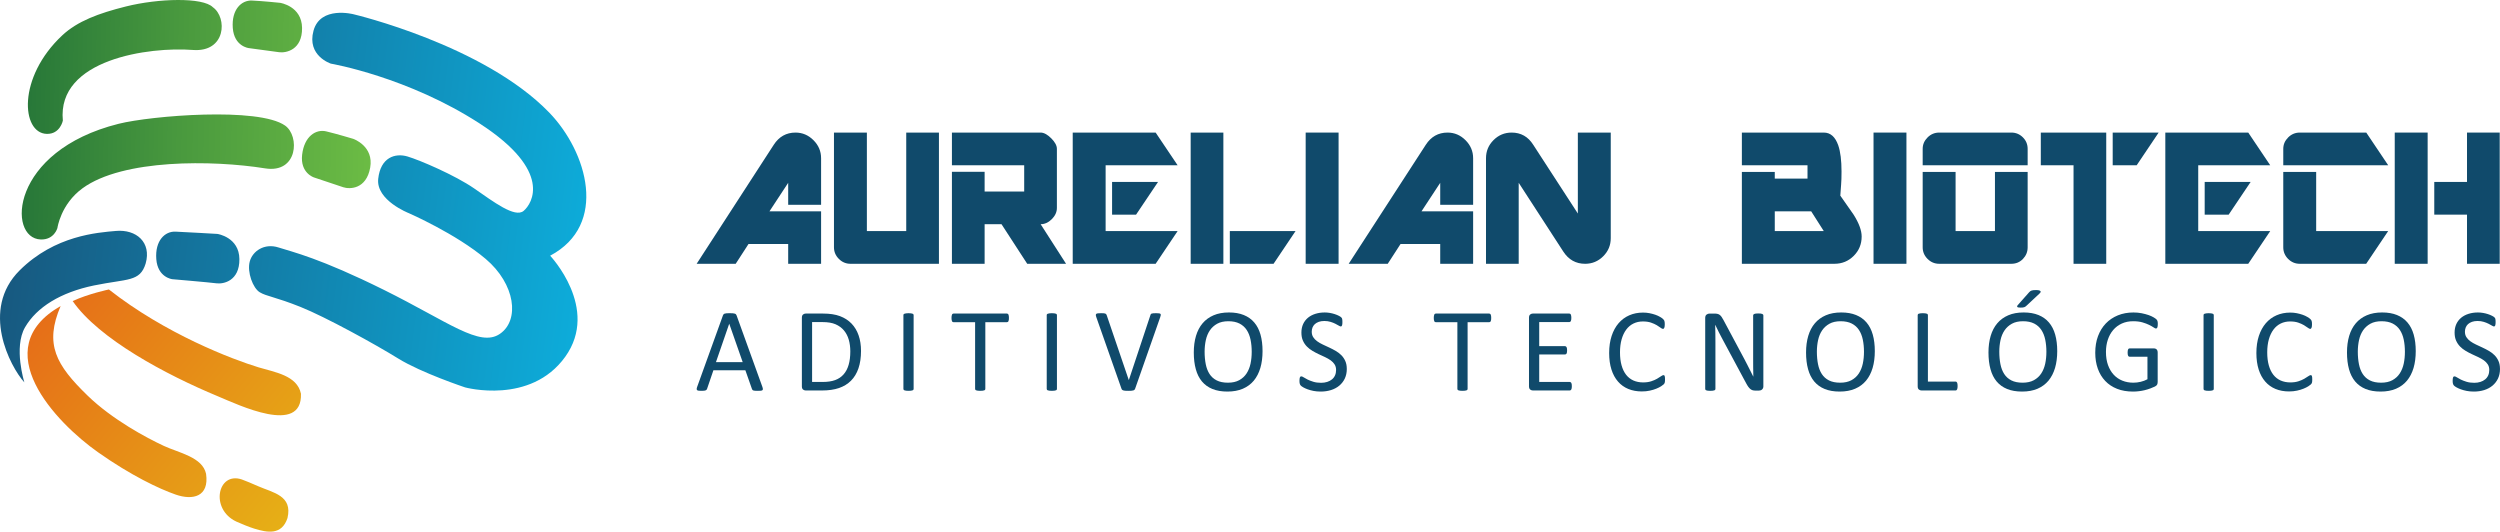 <svg xmlns:xlink="http://www.w3.org/1999/xlink" viewBox="0 0 8955.24 1904.41" style="shape-rendering:geometricPrecision; text-rendering:geometricPrecision; image-rendering:optimizeQuality; fill-rule:evenodd; clip-rule:evenodd" version="1.1" height="32.855mm" width="154.497mm" xml:space="preserve" xmlns="http://www.w3.org/2000/svg">
 <defs>
  <style type="text/css">
   
    .fil0 {fill:#104A6B;fill-rule:nonzero}
    .fil3 {fill:url(#id0)}
    .fil1 {fill:url(#id1)}
    .fil2 {fill:url(#id2)}
   
  </style>
  <linearGradient y2="1081.03" x2="97.76" y1="1855.82" x1="1029.79" gradientUnits="userSpaceOnUse" id="id0">
   <stop style="stop-opacity:1; stop-color:#E6AF16" offset="0"></stop>
   <stop style="stop-opacity:1; stop-color:#E66A18" offset="1"></stop>
  </linearGradient>
  <linearGradient y2="438.91" x2="1375.44" y1="412.7" x1="38.79" gradientUnits="userSpaceOnUse" id="id1">
   <stop style="stop-opacity:1; stop-color:#247438" offset="0"></stop>
   <stop style="stop-opacity:1; stop-color:#49993E" offset="0.451"></stop>
   <stop style="stop-opacity:1; stop-color:#6EBE45" offset="1"></stop>
  </linearGradient>
  <linearGradient y2="1323.46" x2="2076.53" y1="1061.18" x1="12.09" gradientUnits="userSpaceOnUse" id="id2">
   <stop style="stop-opacity:1; stop-color:#175980" offset="0"></stop>
   <stop style="stop-opacity:1; stop-color:#0DADDB" offset="1"></stop>
  </linearGradient>
 </defs>
 <g id="Capa_x0020_1">
  <path d="M2823.34 944.92l0 -70.88 -142.13 0 -45.88 70.88 -139.88 0 276.17 -426.25c18.9,-29.22 44.89,-43.77 77.96,-43.77 24.74,0 46.13,9.08 64.41,27.35 18.15,18.15 27.23,39.67 27.23,64.42l0 166.87 -117.88 0 0 -78.71 -67.02 102.09 184.9 0 0 188.01 -117.88 0z" class="fil0"></path>
  <path d="M3046.41 944.92c-16.04,0 -29.97,-5.84 -41.53,-17.53 -11.69,-11.56 -17.53,-25.49 -17.53,-41.53l0 -410.95 117.88 0 0 352.88 141.01 0 0 -352.88 117.13 0 0 470.02 -316.95 0z" class="fil0" id="1"></path>
  <path d="M3679.56 944.92l-92.01 -141.75 -60.55 0 0 141.75 -117.13 0 0 -329.51 117.13 0 0 70.62 141.75 0 0 -94 -258.88 0 0 -117.13 317.69 0c11.69,0 24.25,6.84 37.93,20.39 13.56,13.55 20.39,26.24 20.39,37.8l0 211.88c0,14.55 -6.09,27.86 -18.15,40.04 -12.18,12.06 -25.49,18.15 -40.04,18.15l91.02 141.75 -139.14 0z" class="fil0" id="2"></path>
  <path d="M4069.51 768.85l-85.93 0 0 -117.13 164.64 0 -78.71 117.13zm70.12 176.07l-297.05 0 0 -470.02 297.05 0 78.71 117.13 -257.89 0 0 235.75 257.89 0 -78.71 117.13z" class="fil0" id="3"></path>
  <path d="M4562.03 944.92l-156.67 0 0 -117.13 235.38 0 -78.71 117.13zm-296.93 0l0 -470.02 117.13 0 0 470.02 -117.13 0z" class="fil0" id="4"></path>
  <polygon points="4677.04,944.92 4677.04,474.9 4794.92,474.9 4794.92,944.92" class="fil0" id="5"></polygon>
  <path d="M5159 944.92l0 -70.88 -142.13 0 -45.88 70.88 -139.88 0 276.17 -426.25c18.9,-29.22 44.89,-43.77 77.96,-43.77 24.74,0 46.13,9.08 64.41,27.35 18.15,18.15 27.23,39.67 27.23,64.42l0 166.87 -117.88 0 0 -78.71 -67.02 102.09 184.9 0 0 188.01 -117.88 0z" class="fil0" id="6"></path>
  <path d="M5678.01 944.92c-33.07,0 -59.07,-14.55 -78.09,-43.77l-159.78 -246.32 0 290.09 -117.13 0 0 -378.25c0,-25.24 8.96,-46.88 26.98,-64.79 18.03,-18.03 39.66,-26.98 64.91,-26.98 33.07,0 58.94,14.55 77.34,43.77l159.78 246.2 0 -289.97 117.88 0 0 378.26c0,25.24 -8.96,46.88 -26.98,64.78 -18.03,18.03 -39.66,26.98 -64.91,26.98z" class="fil0" id="7"></path>
  <path d="M6571.04 944.92l-331.5 0 0 -329.14 117.88 0 0 24 117.26 0 0 -47.74 -235.13 0 0 -117.13 293.58 0c23.88,0 41.03,15.3 51.73,45.88 7.83,22.88 11.69,54.21 11.69,94 0,19.4 -0.5,35.07 -1.49,46.63 -0.87,11.69 -1.87,24.87 -2.86,39.42 15.55,22.76 31.34,45.39 47.38,67.77 19.39,30.59 29.09,56.83 29.09,78.71 0,27.11 -9.45,50.24 -28.35,69.14 -19.02,19.02 -42.02,28.47 -69.26,28.47zm-83.19 -188.01l-130.44 0 0 70.87 175.57 0 -45.14 -70.87z" class="fil0" id="8"></path>
  <polygon points="6711.17,944.92 6711.17,474.9 6829.05,474.9 6829.05,944.92" class="fil0" id="9"></polygon>
  <path d="M6887.24 592.03l0 -58.94c0,-15.55 5.84,-29.1 17.53,-40.79 11.56,-11.56 25.49,-17.41 41.53,-17.41l258.63 0c16.04,0 29.72,5.72 41.16,17.04 11.44,11.44 17.16,25.12 17.16,41.16l0 58.94 -376.01 0zm317.69 352.88l-258.63 0c-16.04,0 -29.97,-5.84 -41.53,-17.41 -11.69,-11.69 -17.53,-25.49 -17.53,-41.53l0 -270.2 117.88 0 0 212 141.01 0 0 -212 117.13 0 0 270.2c0,16.04 -5.59,29.84 -16.79,41.53 -11.19,11.56 -24.99,17.41 -41.53,17.41z" class="fil0" id="10"></path>
  <path d="M7653.81 592.03l-85.92 0 0 -117.13 164.63 0 -78.71 117.13zm-226.18 352.88l0 -352.88 -117.26 0 0 -117.13 234.39 0 0 470.02 -117.13 0z" class="fil0" id="11"></path>
  <path d="M7983.33 768.85l-85.93 0 0 -117.13 164.64 0 -78.71 117.13zm70.12 176.07l-297.05 0 0 -470.02 297.05 0 78.71 117.13 -257.89 0 0 235.75 257.89 0 -78.71 117.13z" class="fil0" id="12"></path>
  <path d="M8178.91 592.03l0 -58.94c0,-15.55 5.84,-29.1 17.53,-40.79 11.56,-11.56 25.49,-17.41 41.53,-17.41l238.24 0 78.59 117.13 -375.89 0zm297.05 352.88l-238.12 0c-16.04,0 -29.84,-5.84 -41.53,-17.41 -11.56,-11.69 -17.41,-25.49 -17.41,-41.53l0 -270.2 117.88 0 0 212 257.89 0 -78.71 117.13z" class="fil0" id="13"></path>
  <path d="M8837.07 944.92l0 -176.07 -117.26 0 0 -117.13 117.26 0 0 -176.82 117.13 0 0 470.02 -117.13 0zm-258.88 0l0 -470.02 117.88 0 0 470.02 -117.88 0z" class="fil0" id="14"></path>
  <path d="M225.14 432.07c0,0 -9.84,49.14 -58.15,47.5 -90.32,-3.05 -105.76,-201.78 56.14,-353.02 54.25,-50.69 130.08,-78.92 228.02,-103.4 116.46,-29.11 275.11,-33.49 311.27,2.67 52.56,37.17 47.38,162.37 -71.94,153.14 -154.32,-11.93 -487.02,32.23 -465.35,253.11zm778.25 -421.94c0,0 77.81,11.47 78.63,90.09 0.82,78.63 -57.33,90.1 -81.9,86.82 -24.57,-3.27 -108.93,-14.74 -108.93,-14.74 0,0 -52.42,-5.73 -57.33,-72.08 -4.92,-66.34 31.12,-99.92 68.8,-98.28 37.68,1.64 100.74,8.2 100.74,8.2zm262.28 487.32c0,0 74.29,25.83 60.37,103.22 -13.92,77.39 -73.19,77.77 -96.71,69.95 -23.53,-7.82 -104.25,-34.88 -104.25,-34.88 0,0 -50.42,-15.45 -42.82,-81.54 7.6,-66.09 49.28,-92.33 85.99,-83.67 36.7,8.67 97.42,26.91 97.42,26.91zm-1060.05 319.43c0,0 -11.46,42.59 -59.78,40.95 -120.59,-4.09 -110.94,-316.88 279.29,-414.43 116.48,-29.12 501.12,-60.74 596.25,6.55 52.56,37.18 46.23,172.05 -71.94,153.14 -187.46,-30.01 -509.43,-33.92 -653.72,71.27 -78.62,57.33 -90.1,142.52 -90.1,142.52z" class="fil1"></path>
  <path d="M1266.31 51.07c0,0 466.85,109.75 701.09,352.18 136.35,141.11 212.36,401.87 3.29,512.71 0,0 178.56,188.37 54.07,362.01 -124.49,173.63 -358.74,109.75 -358.74,109.75 0,0 -157.24,-52.42 -239.15,-103.2 -81.91,-50.78 -260.46,-149.07 -350.55,-185.1 -90.09,-36.04 -121.22,-37.67 -145.79,-52.42 -24.57,-14.75 -45.87,-72.07 -36.04,-109.75 9.83,-37.68 52.41,-67.16 103.19,-50.78 50.78,16.39 147.43,37.68 378.39,152.34 230.96,114.66 342.35,206.39 414.42,157.25 72.08,-49.14 55.69,-178.54 -50.78,-268.63 -106.47,-90.1 -275.19,-163.81 -275.19,-163.81 0,0 -117.94,-45.86 -109.75,-122.85 8.19,-76.99 60.61,-93.37 104.83,-80.27 44.23,13.11 170.36,67.16 239.16,114.66 68.8,47.5 145.79,106.47 176.91,80.27 31.12,-26.21 104.04,-142.52 -154.78,-311.24 -258.81,-168.72 -535.64,-216.23 -535.64,-216.23 0,0 -86.82,-27.85 -62.25,-117.94 24.57,-90.1 143.27,-58.96 143.27,-58.96zm-1179.06 1318.65c0,0 -39.31,-125.31 2.46,-197.38 41.77,-72.08 127.76,-125.31 247.34,-149.88 119.59,-24.57 164.45,-12.02 184.71,-78.63 21.51,-75.93 -33.85,-123.12 -106.57,-116.58 -65.04,5.85 -218.52,15.69 -344.72,141.15 -141.69,140.87 -34.4,344.8 16.77,401.33zm691.64 -531.78c0,0 77.81,11.47 78.63,90.09 0.82,78.63 -57.33,90.1 -81.9,86.82 -24.57,-3.28 -158.46,-14.75 -158.46,-14.75 0,0 -52.42,-5.73 -57.33,-72.07 -4.92,-66.35 31.12,-99.92 68.8,-98.28 37.68,1.64 150.27,8.19 150.27,8.19z" class="fil2"></path>
  <path d="M260.23 1078.38c94.01,135.86 334.45,263.85 519.16,340.7 74.84,31.13 303.74,141.77 298.65,-8.71 -13.66,-65.88 -94.44,-77.11 -151.47,-94.42 -94.27,-28.62 -333.68,-119.71 -536.52,-279.06 0,0 -72.4,15.06 -129.83,41.49zm586.66 790.14c-95.47,-44.18 -67.94,-180.13 19.09,-151.12 12.3,4.1 38.08,15.26 58.66,24.23 53.81,23.48 124.3,33.59 105.15,114.18 -20.47,61.99 -72.09,52.31 -119.32,37.68 -16.5,-5.11 -47.04,-17.33 -63.57,-24.98zm-629.66 -772.36c-268.57,153.3 -18.18,416.87 134.32,524.18 118.19,83.17 218.11,130.52 277.76,151.32 61.18,21.32 120.61,7.83 108.83,-74.33 -12.84,-60.15 -97.43,-75.01 -151.47,-100.16 -61.51,-28.62 -184.6,-94.32 -272.79,-179.95 -113.02,-109.75 -155.62,-183.47 -96.65,-321.06z" class="fil3"></path>
  <path d="M2730.85 1385.79c1.09,3.12 1.74,5.59 1.81,7.55 0.08,1.89 -0.51,3.34 -1.6,4.36 -1.16,0.94 -3.05,1.59 -5.66,1.88 -2.62,0.3 -6.1,0.44 -10.54,0.44 -4.36,0 -7.92,-0.08 -10.53,-0.3 -2.61,-0.21 -4.58,-0.58 -5.96,-1.09 -1.38,-0.5 -2.32,-1.16 -2.98,-2.03 -0.65,-0.88 -1.23,-1.89 -1.81,-3.2l-23.61 -67.06 -114.5 0 -22.59 66.19c-0.43,1.3 -0.94,2.39 -1.67,3.34 -0.73,0.94 -1.74,1.67 -3.12,2.32 -1.31,0.65 -3.27,1.09 -5.74,1.38 -2.48,0.3 -5.67,0.44 -9.66,0.44 -4.14,0 -7.48,-0.14 -10.1,-0.51 -2.61,-0.37 -4.5,-1.02 -5.52,-2.03 -1.09,-1.02 -1.6,-2.47 -1.52,-4.36 0.07,-1.96 0.65,-4.43 1.81,-7.56l92.34 -255.96c0.58,-1.59 1.38,-2.9 2.25,-3.85 0.94,-1.01 2.25,-1.81 4.07,-2.32 1.74,-0.58 4,-1.01 6.83,-1.23 2.76,-0.22 6.24,-0.29 10.53,-0.29 4.5,0 8.28,0.07 11.26,0.29 2.98,0.22 5.37,0.65 7.19,1.23 1.89,0.51 3.27,1.38 4.28,2.4 1.02,1.09 1.82,2.39 2.32,3.92l92.42 256.03zm-118.57 -225.95l-0.22 0 -47.44 137.31 95.76 0 -48.1 -137.31z" class="fil0"></path>
  <path d="M3084.24 1256.9c0,23.83 -3.05,44.68 -9.15,62.49 -6.1,17.87 -15.04,32.62 -26.74,44.32 -11.7,11.7 -26.08,20.48 -43.08,26.3 -17.07,5.81 -37.34,8.72 -60.88,8.72l-58.34 0c-3.27,0 -6.39,-1.09 -9.3,-3.27 -2.9,-2.25 -4.36,-6.1 -4.36,-11.63l0 -245.71c0,-5.52 1.45,-9.37 4.36,-11.63 2.91,-2.18 6.03,-3.27 9.3,-3.27l62.33 0c23.9,0 44.03,3.05 60.52,9.23 16.42,6.18 30.22,15.11 41.41,26.66 11.12,11.55 19.55,25.57 25.28,42.07 5.74,16.42 8.65,35.02 8.65,55.72zm-38.36 1.6c0,-14.89 -1.82,-28.77 -5.52,-41.63 -3.7,-12.86 -9.52,-23.97 -17.36,-33.35 -7.92,-9.37 -17.88,-16.64 -30.01,-21.95 -12.06,-5.23 -27.61,-7.84 -46.64,-7.84l-37.35 0 0 214.47 37.71 0c17.65,0 32.47,-2.18 44.61,-6.61 12.06,-4.36 22.16,-11.12 30.22,-20.19 8.14,-9.08 14.24,-20.49 18.24,-34.22 4.07,-13.66 6.1,-29.93 6.1,-48.68z" class="fil0" id="1"></path>
  <path d="M3272.7 1393.19c0,1.17 -0.29,2.18 -0.87,2.98 -0.58,0.88 -1.52,1.53 -2.98,2.03 -1.38,0.51 -3.27,0.94 -5.59,1.31 -2.4,0.37 -5.3,0.51 -8.86,0.51 -3.41,0 -6.32,-0.14 -8.72,-0.51 -2.4,-0.37 -4.36,-0.8 -5.74,-1.31 -1.45,-0.5 -2.4,-1.16 -2.98,-2.03 -0.59,-0.8 -0.88,-1.81 -0.88,-2.98l0 -264.45c0,-1.17 0.29,-2.18 0.94,-2.98 0.65,-0.87 1.74,-1.52 3.2,-2.03 1.52,-0.51 3.41,-0.94 5.74,-1.3 2.32,-0.37 5.16,-0.51 8.43,-0.51 3.56,0 6.46,0.14 8.86,0.51 2.32,0.36 4.21,0.79 5.59,1.3 1.45,0.51 2.4,1.17 2.98,2.03 0.58,0.8 0.87,1.81 0.87,2.98l0 264.45z" class="fil0" id="2"></path>
  <path d="M3614.11 1138.91c0,2.69 -0.14,5.01 -0.43,6.97 -0.29,1.96 -0.72,3.56 -1.38,4.79 -0.65,1.17 -1.38,2.11 -2.32,2.62 -0.94,0.58 -1.96,0.87 -3.05,0.87l-77.38 0 0 239.03c0,1.17 -0.3,2.11 -0.88,2.98 -0.58,0.88 -1.52,1.53 -2.98,2.03 -1.38,0.51 -3.27,0.94 -5.59,1.31 -2.39,0.37 -5.3,0.51 -8.86,0.51 -3.41,0 -6.32,-0.14 -8.72,-0.51 -2.4,-0.37 -4.36,-0.8 -5.74,-1.31 -1.45,-0.5 -2.4,-1.16 -2.98,-2.03 -0.58,-0.87 -0.88,-1.81 -0.88,-2.98l0 -239.03 -77.37 0c-1.09,0 -2.11,-0.29 -3.05,-0.87 -0.94,-0.51 -1.67,-1.45 -2.25,-2.62 -0.51,-1.23 -1.02,-2.83 -1.39,-4.79 -0.36,-1.96 -0.5,-4.28 -0.5,-6.97 0,-2.69 0.14,-5.09 0.5,-7.12 0.37,-2.03 0.88,-3.7 1.39,-4.94 0.58,-1.3 1.3,-2.25 2.25,-2.76 0.94,-0.58 1.96,-0.88 3.05,-0.88l191.37 0c1.09,0 2.1,0.3 3.05,0.88 0.94,0.51 1.67,1.45 2.32,2.76 0.65,1.23 1.09,2.91 1.38,4.94 0.29,2.03 0.43,4.43 0.43,7.12z" class="fil0" id="3"></path>
  <path d="M3786.08 1393.19c0,1.17 -0.29,2.18 -0.87,2.98 -0.58,0.88 -1.52,1.53 -2.98,2.03 -1.38,0.51 -3.27,0.94 -5.59,1.31 -2.4,0.37 -5.3,0.51 -8.86,0.51 -3.41,0 -6.32,-0.14 -8.72,-0.51 -2.4,-0.37 -4.36,-0.8 -5.74,-1.31 -1.45,-0.5 -2.4,-1.16 -2.98,-2.03 -0.59,-0.8 -0.88,-1.81 -0.88,-2.98l0 -264.45c0,-1.17 0.29,-2.18 0.94,-2.98 0.65,-0.87 1.74,-1.52 3.2,-2.03 1.52,-0.51 3.41,-0.94 5.74,-1.3 2.32,-0.37 5.16,-0.51 8.43,-0.51 3.56,0 6.46,0.14 8.86,0.51 2.32,0.36 4.21,0.79 5.59,1.3 1.45,0.51 2.4,1.17 2.98,2.03 0.58,0.8 0.87,1.81 0.87,2.98l0 264.45z" class="fil0" id="4"></path>
  <path d="M4066.17 1392.32c-0.59,1.6 -1.39,2.9 -2.4,3.85 -0.94,1.02 -2.32,1.82 -4.14,2.32 -1.74,0.59 -3.99,1.02 -6.83,1.23 -2.76,0.22 -6.25,0.3 -10.53,0.3 -3.12,0 -5.81,0 -8.14,-0.08 -2.4,-0.07 -4.36,-0.29 -6.1,-0.58 -1.67,-0.29 -3.12,-0.58 -4.36,-0.94 -1.23,-0.37 -2.25,-0.8 -3.05,-1.38 -0.88,-0.59 -1.53,-1.23 -2.03,-2.03 -0.51,-0.8 -0.94,-1.74 -1.38,-2.83l-90.09 -256.03c-1.09,-3.12 -1.67,-5.6 -1.74,-7.56 -0.07,-1.89 0.51,-3.34 1.74,-4.36 1.31,-0.94 3.34,-1.6 6.18,-1.89 2.83,-0.29 6.68,-0.43 11.55,-0.43 3.92,0 7.12,0.07 9.44,0.29 2.32,0.22 4.14,0.65 5.45,1.23 1.23,0.51 2.18,1.31 2.83,2.18 0.65,0.94 1.23,2.11 1.81,3.56l78.98 231.91 0.43 0 76.87 -231.47c0.37,-1.59 0.88,-2.9 1.45,-3.85 0.58,-1.01 1.6,-1.81 2.98,-2.32 1.45,-0.58 3.41,-1.01 5.96,-1.23 2.54,-0.22 5.95,-0.29 10.24,-0.29 4.36,0 7.85,0.14 10.39,0.51 2.54,0.36 4.29,1.01 5.23,2.03 0.94,1.01 1.3,2.47 1.09,4.36 -0.22,1.96 -0.88,4.43 -2.03,7.55l-89.8 255.96z" class="fil0" id="5"></path>
  <path d="M4522.57 1257.77c0,22.3 -2.62,42.35 -7.85,60.23 -5.3,17.87 -13.15,33.06 -23.54,45.62 -10.46,12.5 -23.54,22.16 -39.31,28.92 -15.77,6.75 -34.15,10.1 -55.15,10.1 -20.7,0 -38.58,-3.05 -53.69,-9.23 -15.19,-6.17 -27.61,-15.19 -37.49,-26.95 -9.88,-11.77 -17.22,-26.37 -22.01,-43.81 -4.87,-17.44 -7.26,-37.49 -7.26,-60.16 0,-21.72 2.61,-41.48 7.85,-59.21 5.3,-17.73 13.15,-32.77 23.68,-45.19 10.46,-12.35 23.61,-21.94 39.37,-28.7 15.7,-6.76 34.08,-10.1 55.15,-10.1 20.27,0 37.92,3.05 52.96,9.15 15.04,6.1 27.61,14.97 37.56,26.66 10.03,11.7 17.51,26.15 22.38,43.44 4.87,17.22 7.34,36.98 7.34,59.22zm-38.8 2.54c0,-15.55 -1.38,-30.08 -4.14,-43.44 -2.76,-13.37 -7.34,-24.99 -13.81,-34.87 -6.46,-9.81 -15.04,-17.51 -25.79,-23.03 -10.83,-5.52 -24.12,-8.28 -39.96,-8.28 -15.91,0 -29.21,2.98 -39.96,8.94 -10.75,5.96 -19.54,13.88 -26.23,23.76 -6.75,9.95 -11.55,21.5 -14.46,34.8 -2.9,13.22 -4.36,27.1 -4.36,41.7 0,16.2 1.38,31.02 4.07,44.61 2.69,13.66 7.19,25.36 13.59,35.24 6.32,9.81 14.89,17.44 25.57,22.89 10.68,5.45 24.12,8.21 40.25,8.21 16.06,0 29.5,-2.98 40.4,-8.94 10.9,-5.96 19.69,-13.95 26.37,-24.12 6.61,-10.1 11.41,-21.87 14.24,-35.17 2.83,-13.29 4.21,-27.39 4.21,-42.28z" class="fil0" id="6"></path>
  <path d="M4824.38 1321.42c0,12.86 -2.4,24.34 -7.12,34.44 -4.8,10.03 -11.41,18.6 -19.84,25.64 -8.43,6.98 -18.38,12.28 -29.79,15.84 -11.48,3.56 -23.76,5.3 -36.98,5.3 -9.23,0 -17.8,-0.8 -25.65,-2.32 -7.92,-1.6 -14.97,-3.56 -21.14,-5.81 -6.18,-2.25 -11.33,-4.65 -15.55,-7.05 -4.14,-2.47 -7.12,-4.5 -8.72,-6.25 -1.67,-1.67 -2.83,-3.85 -3.63,-6.46 -0.8,-2.62 -1.17,-6.1 -1.17,-10.46 0,-3.12 0.14,-5.74 0.43,-7.77 0.3,-2.03 0.73,-3.71 1.23,-4.94 0.59,-1.3 1.31,-2.18 2.18,-2.68 0.88,-0.51 1.82,-0.73 2.98,-0.73 1.96,0 4.8,1.23 8.43,3.63 3.56,2.4 8.21,5.01 13.95,7.85 5.67,2.76 12.5,5.45 20.56,7.92 7.99,2.47 17.29,3.7 27.75,3.7 7.99,0 15.26,-1.09 21.87,-3.19 6.61,-2.11 12.28,-5.09 17,-9.01 4.79,-3.85 8.43,-8.64 10.97,-14.31 2.54,-5.67 3.85,-12.13 3.85,-19.33 0,-7.77 -1.74,-14.46 -5.3,-19.98 -3.56,-5.52 -8.21,-10.39 -14.02,-14.6 -5.88,-4.14 -12.5,-7.99 -19.91,-11.48 -7.48,-3.48 -15.11,-6.97 -22.88,-10.61 -7.77,-3.63 -15.4,-7.63 -22.74,-12.06 -7.41,-4.36 -14.02,-9.52 -19.84,-15.48 -5.81,-5.96 -10.53,-12.93 -14.09,-20.99 -3.63,-7.99 -5.45,-17.59 -5.45,-28.77 0,-11.55 2.11,-21.79 6.25,-30.8 4.21,-8.94 10.03,-16.5 17.44,-22.6 7.48,-6.1 16.35,-10.75 26.59,-13.95 10.32,-3.2 21.36,-4.79 33.28,-4.79 6.1,0 12.2,0.5 18.38,1.59 6.17,1.09 11.99,2.48 17.44,4.29 5.45,1.74 10.32,3.78 14.6,5.96 4.21,2.18 7.05,3.99 8.36,5.3 1.38,1.38 2.25,2.39 2.69,3.19 0.43,0.8 0.72,1.82 1.01,2.98 0.29,1.23 0.51,2.69 0.65,4.43 0.14,1.67 0.22,3.85 0.22,6.61 0,2.54 -0.08,4.8 -0.3,6.83 -0.21,1.96 -0.58,3.63 -1.01,5.01 -0.37,1.31 -1.02,2.32 -1.74,2.98 -0.8,0.65 -1.67,0.94 -2.69,0.94 -1.59,0 -3.99,-1.01 -7.34,-2.98 -3.34,-2.03 -7.41,-4.21 -12.28,-6.75 -4.79,-2.48 -10.53,-4.72 -17.15,-6.76 -6.54,-2.11 -13.95,-3.12 -22.23,-3.12 -7.63,0 -14.32,1.01 -19.98,3.05 -5.67,2.11 -10.39,4.8 -14.1,8.21 -3.63,3.41 -6.39,7.41 -8.28,12.06 -1.81,4.72 -2.76,9.66 -2.76,14.9 0,7.63 1.74,14.24 5.3,19.76 3.56,5.52 8.28,10.39 14.17,14.68 5.96,4.29 12.64,8.14 20.2,11.7 7.48,3.56 15.18,7.12 23.03,10.75 7.77,3.63 15.48,7.56 22.96,11.92 7.55,4.28 14.24,9.44 20.19,15.33 5.88,5.89 10.61,12.79 14.24,20.86 3.63,7.99 5.45,17.44 5.45,28.41z" class="fil0" id="7"></path>
  <path d="M5341.66 1138.91c0,2.69 -0.14,5.01 -0.43,6.97 -0.29,1.96 -0.72,3.56 -1.38,4.79 -0.65,1.17 -1.38,2.11 -2.32,2.62 -0.94,0.58 -1.96,0.87 -3.05,0.87l-77.38 0 0 239.03c0,1.17 -0.3,2.11 -0.88,2.98 -0.58,0.88 -1.52,1.53 -2.98,2.03 -1.38,0.51 -3.27,0.94 -5.59,1.31 -2.39,0.37 -5.3,0.51 -8.86,0.51 -3.41,0 -6.32,-0.14 -8.72,-0.51 -2.4,-0.37 -4.36,-0.8 -5.74,-1.31 -1.45,-0.5 -2.4,-1.16 -2.98,-2.03 -0.58,-0.87 -0.88,-1.81 -0.88,-2.98l0 -239.03 -77.37 0c-1.09,0 -2.11,-0.29 -3.05,-0.87 -0.94,-0.51 -1.67,-1.45 -2.25,-2.62 -0.51,-1.23 -1.02,-2.83 -1.39,-4.79 -0.36,-1.96 -0.5,-4.28 -0.5,-6.97 0,-2.69 0.14,-5.09 0.5,-7.12 0.37,-2.03 0.88,-3.7 1.39,-4.94 0.58,-1.3 1.3,-2.25 2.25,-2.76 0.94,-0.58 1.96,-0.88 3.05,-0.88l191.37 0c1.09,0 2.1,0.3 3.05,0.88 0.94,0.51 1.67,1.45 2.32,2.76 0.65,1.23 1.09,2.91 1.38,4.94 0.29,2.03 0.43,4.43 0.43,7.12z" class="fil0" id="8"></path>
  <path d="M5630.46 1383.53c0,2.62 -0.14,4.87 -0.43,6.76 -0.29,1.89 -0.8,3.49 -1.45,4.79 -0.72,1.31 -1.52,2.18 -2.47,2.76 -0.94,0.58 -1.96,0.87 -3.12,0.87l-132.3 0c-3.27,0 -6.39,-1.09 -9.3,-3.27 -2.9,-2.25 -4.36,-6.1 -4.36,-11.63l0 -245.71c0,-5.52 1.45,-9.37 4.36,-11.63 2.91,-2.18 6.03,-3.27 9.3,-3.27l130.77 0c1.17,0 2.18,0.3 3.12,0.88 0.94,0.58 1.67,1.45 2.25,2.76 0.5,1.31 1.01,2.91 1.38,4.79 0.36,1.89 0.51,4.29 0.51,7.12 0,2.61 -0.15,4.79 -0.51,6.75 -0.37,1.89 -0.88,3.49 -1.38,4.72 -0.59,1.17 -1.38,2.03 -2.25,2.61 -0.94,0.59 -1.96,0.88 -3.12,0.88l-107.82 0 0 86.31 92.56 0c1.17,0 2.18,0.3 3.12,0.94 0.87,0.65 1.67,1.53 2.32,2.69 0.65,1.17 1.09,2.69 1.38,4.65 0.29,2.03 0.43,4.36 0.43,7.05 0,2.61 -0.14,4.79 -0.43,6.61 -0.29,1.89 -0.72,3.34 -1.38,4.5 -0.65,1.16 -1.45,1.96 -2.32,2.47 -0.94,0.51 -1.96,0.72 -3.12,0.72l-92.56 0 0 98.52 109.34 0c1.17,0 2.18,0.29 3.12,0.87 0.94,0.58 1.74,1.45 2.47,2.61 0.65,1.23 1.17,2.83 1.45,4.72 0.29,1.89 0.43,4.29 0.43,7.12z" class="fil0" id="9"></path>
  <path d="M5964.24 1359.92c0,2.25 -0.08,4.21 -0.22,5.96 -0.14,1.67 -0.37,3.12 -0.72,4.43 -0.37,1.23 -0.8,2.4 -1.38,3.41 -0.59,0.94 -1.6,2.18 -2.98,3.56 -1.45,1.45 -4.43,3.63 -8.94,6.54 -4.58,2.91 -10.24,5.74 -17,8.5 -6.76,2.76 -14.46,5.08 -23.17,6.97 -8.79,1.96 -18.31,2.91 -28.7,2.91 -17.88,0 -34.08,-2.98 -48.46,-8.94 -14.38,-5.96 -26.73,-14.75 -36.83,-26.44 -10.17,-11.63 -18.02,-26.01 -23.47,-43.08 -5.45,-17.15 -8.21,-36.84 -8.21,-59.14 0,-22.88 2.98,-43.23 8.86,-61.18 5.88,-17.87 14.17,-33.06 24.84,-45.48 10.68,-12.43 23.39,-21.87 38.29,-28.41 14.82,-6.54 31.31,-9.81 49.33,-9.81 7.99,0 15.77,0.72 23.25,2.18 7.55,1.52 14.53,3.34 20.92,5.59 6.39,2.25 12.06,4.87 17.08,7.85 4.94,2.9 8.43,5.37 10.32,7.26 1.96,1.89 3.19,3.34 3.78,4.36 0.58,0.94 1.01,2.11 1.38,3.49 0.36,1.38 0.65,2.98 0.87,4.79 0.22,1.89 0.29,4.07 0.29,6.61 0,2.9 -0.14,5.3 -0.43,7.26 -0.29,2.03 -0.72,3.7 -1.3,5.08 -0.51,1.31 -1.24,2.33 -2.03,2.98 -0.73,0.65 -1.74,0.94 -2.83,0.94 -2.03,0 -4.8,-1.38 -8.43,-4.14 -3.56,-2.76 -8.14,-5.81 -13.81,-9.15 -5.66,-3.34 -12.5,-6.39 -20.56,-9.16 -8.14,-2.76 -17.8,-4.14 -29.06,-4.14 -12.35,0 -23.54,2.47 -33.56,7.34 -10.1,4.94 -18.75,12.13 -25.87,21.65 -7.12,9.52 -12.71,21.14 -16.64,34.87 -3.92,13.73 -5.88,29.43 -5.88,47.01 0,17.51 1.89,32.98 5.67,46.42 3.77,13.44 9.22,24.7 16.27,33.71 7.05,9.01 15.77,15.84 26.01,20.49 10.32,4.57 21.95,6.9 34.95,6.9 10.97,0 20.64,-1.38 28.84,-4.06 8.21,-2.69 15.19,-5.67 20.92,-9.01 5.81,-3.34 10.54,-6.32 14.24,-9.01 3.78,-2.69 6.68,-4.07 8.79,-4.07 1.01,0 1.88,0.22 2.61,0.65 0.72,0.43 1.23,1.23 1.67,2.4 0.43,1.23 0.8,2.9 1.02,5.01 0.21,2.11 0.29,4.8 0.29,8.07z" class="fil0" id="10"></path>
  <path d="M6316.61 1383.39c0,2.83 -0.51,5.3 -1.45,7.27 -0.94,1.96 -2.18,3.63 -3.71,4.86 -1.52,1.31 -3.27,2.19 -5.16,2.76 -1.96,0.58 -3.85,0.87 -5.74,0.87l-12.13 0c-3.78,0 -7.12,-0.36 -10.03,-1.16 -2.83,-0.8 -5.52,-2.18 -8.14,-4.21 -2.54,-2.03 -5.16,-4.8 -7.7,-8.28 -2.54,-3.49 -5.3,-8.07 -8.21,-13.59l-84.13 -156.71c-4.43,-8.07 -8.86,-16.57 -13.3,-25.43 -4.5,-8.86 -8.64,-17.51 -12.5,-25.86l-0.43 0c0.29,10.17 0.51,20.63 0.65,31.31 0.14,10.61 0.21,21.21 0.21,31.68l0 166.3c0,1.02 -0.29,1.96 -0.87,2.91 -0.65,0.87 -1.67,1.6 -3.05,2.1 -1.45,0.51 -3.27,0.94 -5.6,1.31 -2.32,0.37 -5.3,0.51 -8.86,0.51 -3.63,0 -6.61,-0.14 -8.93,-0.51 -2.32,-0.37 -4.14,-0.8 -5.45,-1.31 -1.39,-0.5 -2.33,-1.23 -2.98,-2.1 -0.59,-0.94 -0.88,-1.89 -0.88,-2.91l0 -254.21c0,-5.66 1.6,-9.73 4.87,-12.13 3.2,-2.39 6.68,-3.63 10.53,-3.63l18.02 0c4.21,0 7.77,0.37 10.61,1.09 2.9,0.65 5.45,1.89 7.7,3.49 2.25,1.6 4.5,3.92 6.61,6.83 2.11,2.91 4.36,6.54 6.68,10.97l64.66 120.9c3.99,7.41 7.84,14.6 11.55,21.65 3.7,7.05 7.34,13.95 10.75,20.78 3.41,6.75 6.83,13.51 10.17,20.13 3.42,6.54 6.69,13.22 10.03,19.9l0.22 0c-0.29,-11.26 -0.51,-22.88 -0.58,-35.02 -0.08,-12.14 -0.08,-23.83 -0.08,-35.02l0 -149.3c0,-1.01 0.29,-1.96 0.87,-2.76 0.65,-0.87 1.68,-1.6 3.05,-2.25 1.45,-0.65 3.34,-1.09 5.59,-1.39 2.32,-0.29 5.37,-0.43 9.15,-0.43 3.27,0 6.1,0.14 8.5,0.43 2.39,0.3 4.28,0.73 5.59,1.39 1.38,0.65 2.32,1.38 2.98,2.25 0.58,0.8 0.87,1.74 0.87,2.76l0 253.78z" class="fil0" id="11"></path>
  <path d="M6715.77 1257.77c0,22.3 -2.62,42.35 -7.85,60.23 -5.3,17.87 -13.15,33.06 -23.54,45.62 -10.46,12.5 -23.54,22.16 -39.31,28.92 -15.77,6.75 -34.15,10.1 -55.15,10.1 -20.7,0 -38.58,-3.05 -53.69,-9.23 -15.19,-6.17 -27.61,-15.19 -37.49,-26.95 -9.88,-11.77 -17.22,-26.37 -22.01,-43.81 -4.87,-17.44 -7.26,-37.49 -7.26,-60.16 0,-21.72 2.61,-41.48 7.85,-59.21 5.3,-17.73 13.15,-32.77 23.68,-45.19 10.46,-12.35 23.61,-21.94 39.37,-28.7 15.7,-6.76 34.08,-10.1 55.15,-10.1 20.27,0 37.92,3.05 52.96,9.15 15.04,6.1 27.61,14.97 37.56,26.66 10.03,11.7 17.51,26.15 22.38,43.44 4.87,17.22 7.34,36.98 7.34,59.22zm-38.8 2.54c0,-15.55 -1.38,-30.08 -4.14,-43.44 -2.76,-13.37 -7.34,-24.99 -13.81,-34.87 -6.46,-9.81 -15.04,-17.51 -25.79,-23.03 -10.83,-5.52 -24.12,-8.28 -39.96,-8.28 -15.91,0 -29.21,2.98 -39.96,8.94 -10.75,5.96 -19.54,13.88 -26.23,23.76 -6.75,9.95 -11.55,21.5 -14.46,34.8 -2.9,13.22 -4.36,27.1 -4.36,41.7 0,16.2 1.38,31.02 4.07,44.61 2.69,13.66 7.19,25.36 13.59,35.24 6.32,9.81 14.89,17.44 25.57,22.89 10.68,5.45 24.12,8.21 40.25,8.21 16.06,0 29.5,-2.98 40.4,-8.94 10.9,-5.96 19.69,-13.95 26.37,-24.12 6.61,-10.1 11.41,-21.87 14.24,-35.17 2.83,-13.29 4.21,-27.39 4.21,-42.28z" class="fil0" id="12"></path>
  <path d="M7012.34 1382.66c0,2.9 -0.14,5.3 -0.43,7.19 -0.29,1.89 -0.72,3.56 -1.38,4.94 -0.65,1.31 -1.38,2.32 -2.32,2.98 -0.94,0.65 -2.03,0.94 -3.34,0.94l-121.83 0c-3.27,0 -6.39,-1.09 -9.3,-3.27 -2.9,-2.25 -4.36,-6.1 -4.36,-11.63l0 -255.08c0,-1.17 0.29,-2.18 0.88,-2.98 0.58,-0.87 1.52,-1.52 2.98,-2.03 1.38,-0.51 3.34,-0.94 5.74,-1.3 2.39,-0.37 5.3,-0.51 8.72,-0.51 3.56,0 6.46,0.14 8.86,0.51 2.32,0.36 4.21,0.79 5.59,1.3 1.45,0.51 2.4,1.17 2.98,2.03 0.58,0.8 0.87,1.81 0.87,2.98l0 238.16 98.88 0c1.31,0 2.4,0.29 3.34,0.94 0.87,0.65 1.67,1.6 2.32,2.76 0.65,1.23 1.09,2.83 1.38,4.87 0.29,1.96 0.43,4.36 0.43,7.19z" class="fil0" id="13"></path>
  <path d="M7369.21 1257.77c0,22.3 -2.62,42.35 -7.85,60.23 -5.3,17.87 -13.15,33.06 -23.54,45.62 -10.46,12.5 -23.54,22.16 -39.31,28.92 -15.77,6.75 -34.15,10.1 -55.15,10.1 -20.7,0 -38.58,-3.05 -53.69,-9.23 -15.19,-6.17 -27.61,-15.19 -37.49,-26.95 -9.88,-11.77 -17.22,-26.37 -22.01,-43.81 -4.87,-17.44 -7.26,-37.49 -7.26,-60.16 0,-21.72 2.61,-41.48 7.85,-59.21 5.3,-17.73 13.15,-32.77 23.68,-45.19 10.46,-12.35 23.61,-21.94 39.37,-28.7 15.7,-6.76 34.08,-10.1 55.15,-10.1 20.27,0 37.92,3.05 52.96,9.15 15.04,6.1 27.61,14.97 37.56,26.66 10.03,11.7 17.51,26.15 22.38,43.44 4.87,17.22 7.34,36.98 7.34,59.22zm-38.8 2.54c0,-15.55 -1.38,-30.08 -4.14,-43.44 -2.76,-13.37 -7.34,-24.99 -13.81,-34.87 -6.46,-9.81 -15.04,-17.51 -25.79,-23.03 -10.83,-5.52 -24.12,-8.28 -39.96,-8.28 -15.91,0 -29.21,2.98 -39.96,8.94 -10.75,5.96 -19.54,13.88 -26.23,23.76 -6.75,9.95 -11.55,21.5 -14.46,34.8 -2.9,13.22 -4.36,27.1 -4.36,41.7 0,16.2 1.38,31.02 4.07,44.61 2.69,13.66 7.19,25.36 13.59,35.24 6.32,9.81 14.89,17.44 25.57,22.89 10.68,5.45 24.12,8.21 40.25,8.21 16.06,0 29.5,-2.98 40.4,-8.94 10.9,-5.96 19.69,-13.95 26.37,-24.12 6.61,-10.1 11.41,-21.87 14.24,-35.17 2.83,-13.29 4.21,-27.39 4.21,-42.28zm-62.11 -213.09c1.52,-1.89 3.05,-3.27 4.57,-4.29 1.45,-1.01 3.12,-1.81 5.01,-2.32 1.82,-0.58 4.07,-1.01 6.61,-1.23 2.54,-0.22 5.59,-0.29 9.15,-0.29 4.29,0 7.63,0.29 10.03,0.94 2.39,0.65 4.14,1.45 5.16,2.47 0.94,1.01 1.3,2.1 0.94,3.41 -0.37,1.31 -1.17,2.61 -2.47,4.07l-48.39 45.26c-1.45,1.38 -2.76,2.54 -4,3.27 -1.16,0.8 -2.54,1.45 -4.14,1.96 -1.52,0.51 -3.34,0.88 -5.45,1.09 -2.03,0.22 -4.58,0.29 -7.56,0.29 -3.27,0 -5.81,-0.14 -7.7,-0.5 -1.82,-0.37 -3.12,-0.94 -3.78,-1.74 -0.72,-0.8 -0.94,-1.74 -0.65,-2.91 0.29,-1.09 1.02,-2.47 2.32,-3.99l40.33 -45.48z" class="fil0" id="14"></path>
  <path d="M7729.43 1160.85c0,2.69 -0.14,5.09 -0.43,7.12 -0.29,2.03 -0.72,3.78 -1.23,5.16 -0.58,1.31 -1.31,2.25 -2.18,2.83 -0.8,0.59 -1.74,0.88 -2.76,0.88 -1.68,0 -4.5,-1.38 -8.5,-4.07 -3.99,-2.69 -9.3,-5.74 -15.98,-9.01 -6.68,-3.27 -14.68,-6.32 -23.98,-9.01 -9.3,-2.68 -20.34,-4.07 -33.06,-4.07 -15.26,0 -28.84,2.76 -40.9,8.28 -12.06,5.59 -22.3,13.22 -30.66,23.03 -8.43,9.81 -14.82,21.43 -19.33,34.95 -4.43,13.51 -6.68,28.11 -6.68,43.88 0,17.66 2.47,33.28 7.34,46.93 4.94,13.59 11.7,25.14 20.41,34.51 8.65,9.37 18.97,16.49 31.02,21.28 11.99,4.87 25.21,7.27 39.53,7.27 8.57,0 17.22,-1.02 25.93,-3.12 8.72,-2.03 16.86,-5.16 24.41,-9.23l0 -80.5 -63.79 0c-2.47,0 -4.29,-1.23 -5.45,-3.63 -1.23,-2.4 -1.81,-6.18 -1.81,-11.34 0,-2.69 0.14,-5.01 0.43,-6.9 0.29,-1.88 0.72,-3.48 1.38,-4.72 0.65,-1.17 1.38,-2.03 2.25,-2.62 0.8,-0.58 1.89,-0.87 3.2,-0.87l87.4 0c1.59,0 3.12,0.29 4.72,0.87 1.53,0.59 2.98,1.39 4.21,2.54 1.31,1.17 2.32,2.69 2.98,4.65 0.73,2.03 1.09,4.29 1.09,6.83l0 105.13c0,3.7 -0.65,6.9 -1.89,9.59 -1.3,2.69 -3.99,5.08 -8.14,7.12 -4.06,2.03 -9.44,4.29 -15.98,6.69 -6.54,2.47 -13.22,4.5 -20.2,6.24 -6.97,1.68 -14.02,2.98 -21.06,3.78 -7.12,0.88 -14.17,1.31 -21.07,1.31 -21.36,0 -40.4,-3.27 -57.11,-9.88 -16.79,-6.61 -30.95,-16.06 -42.5,-28.26 -11.55,-12.2 -20.41,-26.81 -26.52,-43.88 -6.1,-17.08 -9.15,-36.04 -9.15,-57.11 0,-21.87 3.27,-41.71 9.88,-59.43 6.61,-17.73 15.91,-32.84 27.9,-45.41 11.99,-12.5 26.37,-22.16 43.15,-29.06 16.86,-6.9 35.46,-10.31 55.87,-10.31 10.53,0 20.34,0.94 29.57,2.76 9.23,1.89 17.44,4.07 24.63,6.54 7.12,2.54 13.15,5.23 18.09,8.21 4.87,2.91 8.21,5.3 10.1,7.19 1.81,1.82 3.12,4 3.77,6.39 0.73,2.4 1.09,5.88 1.09,10.46z" class="fil0" id="15"></path>
  <path d="M7929.95 1393.19c0,1.17 -0.29,2.18 -0.87,2.98 -0.58,0.88 -1.52,1.53 -2.98,2.03 -1.38,0.51 -3.27,0.94 -5.59,1.31 -2.4,0.37 -5.3,0.51 -8.86,0.51 -3.41,0 -6.32,-0.14 -8.72,-0.51 -2.4,-0.37 -4.36,-0.8 -5.74,-1.31 -1.45,-0.5 -2.4,-1.16 -2.98,-2.03 -0.59,-0.8 -0.88,-1.81 -0.88,-2.98l0 -264.45c0,-1.17 0.29,-2.18 0.94,-2.98 0.65,-0.87 1.74,-1.52 3.2,-2.03 1.52,-0.51 3.41,-0.94 5.74,-1.3 2.32,-0.37 5.16,-0.51 8.43,-0.51 3.56,0 6.46,0.14 8.86,0.51 2.32,0.36 4.21,0.79 5.59,1.3 1.45,0.51 2.4,1.17 2.98,2.03 0.58,0.8 0.87,1.81 0.87,2.98l0 264.45z" class="fil0" id="16"></path>
  <path d="M8282.69 1359.92c0,2.25 -0.08,4.21 -0.22,5.96 -0.14,1.67 -0.37,3.12 -0.72,4.43 -0.37,1.23 -0.8,2.4 -1.38,3.41 -0.59,0.94 -1.6,2.18 -2.98,3.56 -1.45,1.45 -4.43,3.63 -8.94,6.54 -4.58,2.91 -10.24,5.74 -17,8.5 -6.76,2.76 -14.46,5.08 -23.17,6.97 -8.79,1.96 -18.31,2.91 -28.7,2.91 -17.88,0 -34.08,-2.98 -48.46,-8.94 -14.38,-5.96 -26.73,-14.75 -36.83,-26.44 -10.17,-11.63 -18.02,-26.01 -23.47,-43.08 -5.45,-17.15 -8.21,-36.84 -8.21,-59.14 0,-22.88 2.98,-43.23 8.86,-61.18 5.88,-17.87 14.17,-33.06 24.84,-45.48 10.68,-12.43 23.39,-21.87 38.29,-28.41 14.82,-6.54 31.31,-9.81 49.33,-9.81 7.99,0 15.77,0.72 23.25,2.18 7.55,1.52 14.53,3.34 20.92,5.59 6.39,2.25 12.06,4.87 17.08,7.85 4.94,2.9 8.43,5.37 10.32,7.26 1.96,1.89 3.19,3.34 3.78,4.36 0.58,0.94 1.01,2.11 1.38,3.49 0.36,1.38 0.65,2.98 0.87,4.79 0.22,1.89 0.29,4.07 0.29,6.61 0,2.9 -0.14,5.3 -0.43,7.26 -0.29,2.03 -0.72,3.7 -1.3,5.08 -0.51,1.31 -1.24,2.33 -2.03,2.98 -0.73,0.65 -1.74,0.94 -2.83,0.94 -2.03,0 -4.8,-1.38 -8.43,-4.14 -3.56,-2.76 -8.14,-5.81 -13.81,-9.15 -5.66,-3.34 -12.5,-6.39 -20.56,-9.16 -8.14,-2.76 -17.8,-4.14 -29.06,-4.14 -12.35,0 -23.54,2.47 -33.56,7.34 -10.1,4.94 -18.75,12.13 -25.87,21.65 -7.12,9.52 -12.71,21.14 -16.64,34.87 -3.92,13.73 -5.88,29.43 -5.88,47.01 0,17.51 1.89,32.98 5.67,46.42 3.77,13.44 9.22,24.7 16.27,33.71 7.05,9.01 15.77,15.84 26.01,20.49 10.32,4.57 21.95,6.9 34.95,6.9 10.97,0 20.64,-1.38 28.84,-4.06 8.21,-2.69 15.19,-5.67 20.92,-9.01 5.81,-3.34 10.54,-6.32 14.24,-9.01 3.78,-2.69 6.68,-4.07 8.79,-4.07 1.01,0 1.88,0.22 2.61,0.65 0.72,0.43 1.23,1.23 1.67,2.4 0.43,1.23 0.8,2.9 1.02,5.01 0.21,2.11 0.29,4.8 0.29,8.07z" class="fil0" id="17"></path>
  <path d="M8653.44 1257.77c0,22.3 -2.62,42.35 -7.85,60.23 -5.3,17.87 -13.15,33.06 -23.54,45.62 -10.46,12.5 -23.54,22.16 -39.31,28.92 -15.77,6.75 -34.15,10.1 -55.15,10.1 -20.7,0 -38.58,-3.05 -53.69,-9.23 -15.19,-6.17 -27.61,-15.19 -37.49,-26.95 -9.88,-11.77 -17.22,-26.37 -22.01,-43.81 -4.87,-17.44 -7.26,-37.49 -7.26,-60.16 0,-21.72 2.61,-41.48 7.85,-59.21 5.3,-17.73 13.15,-32.77 23.68,-45.19 10.46,-12.35 23.61,-21.94 39.37,-28.7 15.7,-6.76 34.08,-10.1 55.15,-10.1 20.27,0 37.92,3.05 52.96,9.15 15.04,6.1 27.61,14.97 37.56,26.66 10.03,11.7 17.51,26.15 22.38,43.44 4.87,17.22 7.34,36.98 7.34,59.22zm-38.8 2.54c0,-15.55 -1.38,-30.08 -4.14,-43.44 -2.76,-13.37 -7.34,-24.99 -13.81,-34.87 -6.46,-9.81 -15.04,-17.51 -25.79,-23.03 -10.83,-5.52 -24.12,-8.28 -39.96,-8.28 -15.91,0 -29.21,2.98 -39.96,8.94 -10.75,5.96 -19.54,13.88 -26.23,23.76 -6.75,9.95 -11.55,21.5 -14.46,34.8 -2.9,13.22 -4.36,27.1 -4.36,41.7 0,16.2 1.38,31.02 4.07,44.61 2.69,13.66 7.19,25.36 13.59,35.24 6.32,9.81 14.89,17.44 25.57,22.89 10.68,5.45 24.12,8.21 40.25,8.21 16.06,0 29.5,-2.98 40.4,-8.94 10.9,-5.96 19.69,-13.95 26.37,-24.12 6.61,-10.1 11.41,-21.87 14.24,-35.17 2.83,-13.29 4.21,-27.39 4.21,-42.28z" class="fil0" id="18"></path>
  <path d="M8955.24 1321.42c0,12.86 -2.4,24.34 -7.12,34.44 -4.8,10.03 -11.41,18.6 -19.84,25.64 -8.43,6.98 -18.38,12.28 -29.79,15.84 -11.48,3.56 -23.76,5.3 -36.98,5.3 -9.23,0 -17.8,-0.8 -25.65,-2.32 -7.92,-1.6 -14.97,-3.56 -21.14,-5.81 -6.18,-2.25 -11.33,-4.65 -15.55,-7.05 -4.14,-2.47 -7.12,-4.5 -8.72,-6.25 -1.67,-1.67 -2.83,-3.85 -3.63,-6.46 -0.8,-2.62 -1.17,-6.1 -1.17,-10.46 0,-3.12 0.14,-5.74 0.43,-7.77 0.3,-2.03 0.73,-3.71 1.23,-4.94 0.59,-1.3 1.31,-2.18 2.18,-2.68 0.88,-0.51 1.82,-0.73 2.98,-0.73 1.96,0 4.8,1.23 8.43,3.63 3.56,2.4 8.21,5.01 13.95,7.85 5.67,2.76 12.5,5.45 20.56,7.92 7.99,2.47 17.29,3.7 27.75,3.7 7.99,0 15.26,-1.09 21.87,-3.19 6.61,-2.11 12.28,-5.09 17,-9.01 4.79,-3.85 8.43,-8.64 10.97,-14.31 2.54,-5.67 3.85,-12.13 3.85,-19.33 0,-7.77 -1.74,-14.46 -5.3,-19.98 -3.56,-5.52 -8.21,-10.39 -14.02,-14.6 -5.88,-4.14 -12.5,-7.99 -19.91,-11.48 -7.48,-3.48 -15.11,-6.97 -22.88,-10.61 -7.77,-3.63 -15.4,-7.63 -22.74,-12.06 -7.41,-4.36 -14.02,-9.52 -19.84,-15.48 -5.81,-5.96 -10.53,-12.93 -14.09,-20.99 -3.63,-7.99 -5.45,-17.59 -5.45,-28.77 0,-11.55 2.11,-21.79 6.25,-30.8 4.21,-8.94 10.03,-16.5 17.44,-22.6 7.48,-6.1 16.35,-10.75 26.59,-13.95 10.32,-3.2 21.36,-4.79 33.28,-4.79 6.1,0 12.2,0.5 18.38,1.59 6.17,1.09 11.99,2.48 17.44,4.29 5.45,1.74 10.32,3.78 14.6,5.96 4.21,2.18 7.05,3.99 8.36,5.3 1.38,1.38 2.25,2.39 2.69,3.19 0.43,0.8 0.72,1.82 1.01,2.98 0.29,1.23 0.51,2.69 0.65,4.43 0.14,1.67 0.22,3.85 0.22,6.61 0,2.54 -0.08,4.8 -0.3,6.83 -0.21,1.96 -0.58,3.63 -1.01,5.01 -0.37,1.31 -1.02,2.32 -1.74,2.98 -0.8,0.65 -1.67,0.94 -2.69,0.94 -1.59,0 -3.99,-1.01 -7.34,-2.98 -3.34,-2.03 -7.41,-4.21 -12.28,-6.75 -4.79,-2.48 -10.53,-4.72 -17.15,-6.76 -6.54,-2.11 -13.95,-3.12 -22.23,-3.12 -7.63,0 -14.32,1.01 -19.98,3.05 -5.67,2.11 -10.39,4.8 -14.1,8.21 -3.63,3.41 -6.39,7.41 -8.28,12.06 -1.81,4.72 -2.76,9.66 -2.76,14.9 0,7.63 1.74,14.24 5.3,19.76 3.56,5.52 8.28,10.39 14.17,14.68 5.96,4.29 12.64,8.14 20.2,11.7 7.48,3.56 15.18,7.12 23.03,10.75 7.77,3.63 15.48,7.56 22.96,11.92 7.55,4.28 14.24,9.44 20.19,15.33 5.88,5.89 10.61,12.79 14.24,20.86 3.63,7.99 5.45,17.44 5.45,28.41z" class="fil0" id="19"></path>
 </g>
</svg>

